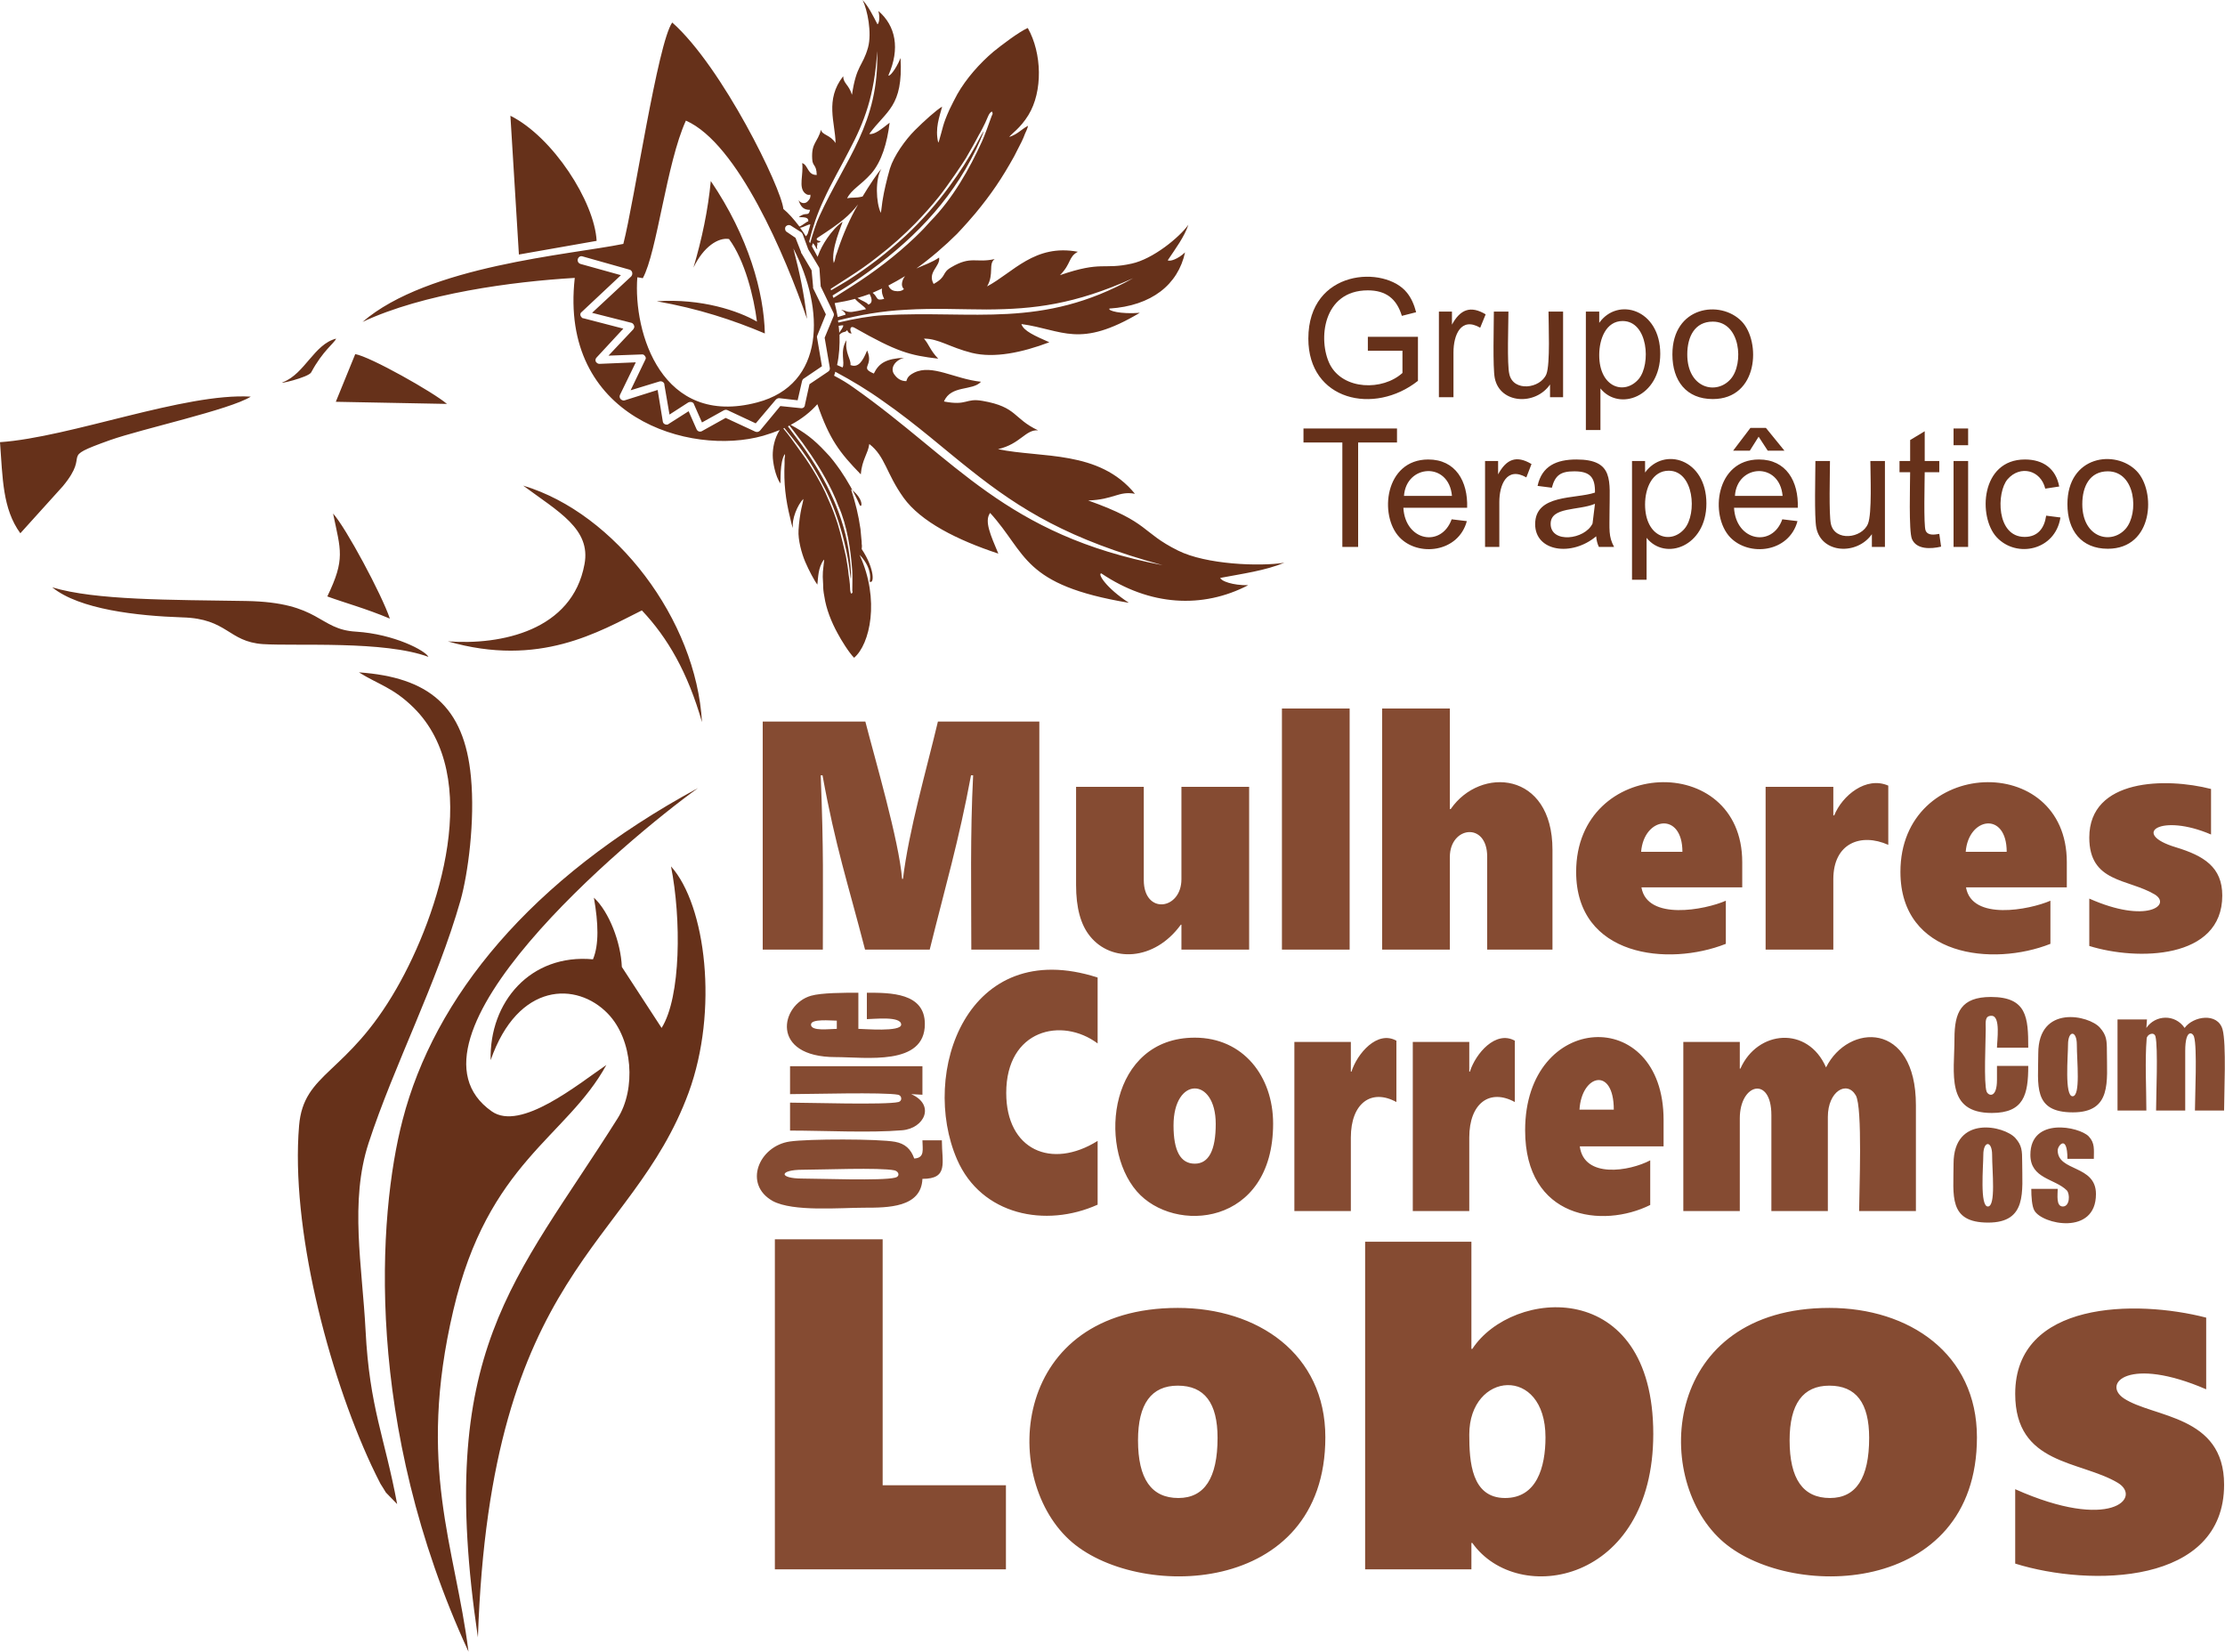 <svg xmlns="http://www.w3.org/2000/svg" xmlns:xlink="http://www.w3.org/1999/xlink" xml:space="preserve" width="9.898cm" height="7.347cm" style="shape-rendering:geometricPrecision; text-rendering:geometricPrecision; image-rendering:optimizeQuality; fill-rule:evenodd; clip-rule:evenodd" viewBox="0 0 7328 5439"> <defs> <style type="text/css"> .fil0 {fill:#66311A} .fil2 {fill:#66311A;fill-rule:nonzero} .fil1 {fill:#854B32;fill-rule:nonzero} </style> </defs> <g id="Camada_x0020_1">  <g id="_3274139310720"> <path class="fil0" d="M2053 803c-176,36 -643,71 -859,257 200,-94 495,-133 699,-145 -52,460 379,588 620,520 20,-6 38,-12 55,-19 -18,28 -23,60 -23,83 0,23 8,67 25,93 2,-4 -3,-71 15,-97 1,5 0,10 -1,15 0,6 0,10 0,16 -3,65 3,118 19,182 2,9 5,24 9,31 -6,-27 15,-78 34,-96 -1,10 -5,22 -7,33 -3,14 -8,46 -9,70 -2,31 10,76 22,104 12,28 30,62 40,75 3,-25 2,-54 21,-82 0,0 1,1 1,1l0 4c-3,31 -6,36 -3,76 0,14 1,25 4,40 6,41 23,84 44,122 11,21 37,63 54,80 52,-44 86,-191 18,-339 48,49 33,95 32,87 17,14 19,-40 -25,-106 1,-5 1,-13 0,-17 0,-5 0,-11 -1,-16l-3 -33c-7,-48 -16,-84 -31,-131 46,34 35,69 27,49 -16,-37 -40,-79 -62,-111 -15,-21 -30,-42 -49,-61 -39,-42 -70,-65 -115,-89 36,-19 65,-42 88,-68 40,116 73,159 143,231 4,-49 24,-68 28,-100 53,41 55,96 113,177 57,79 176,139 312,184 -25,-60 -47,-107 -27,-134 122,134 104,237 457,296 -75,-49 -104,-96 -91,-97 160,108 334,117 484,39 -51,1 -90,-14 -92,-24 74,-14 148,-24 211,-50 -81,13 -258,6 -350,-40 -123,-61 -91,-92 -296,-165 85,-3 100,-32 154,-22 -118,-145 -308,-117 -451,-147 74,-17 90,-65 132,-62 -83,-39 -68,-77 -183,-97 -57,-10 -49,17 -127,2 23,-55 94,-34 122,-65 -87,-9 -161,-59 -220,-30 -22,11 -23,20 -26,28 -17,0 -29,-8 -38,-20 -18,-21 0,-49 31,-57 -59,3 -83,17 -100,52 -49,-21 1,-23 -22,-76 -15,36 -29,58 -55,48 3,-19 -19,-39 -13,-82 -23,36 -4,75 -13,90 -6,-3 -12,-5 -18,-8 7,-32 9,-66 8,-100 13,-13 18,-5 25,-15 4,7 5,11 15,11 -8,-12 -5,-27 9,-19 141,80 182,91 276,102 -27,-28 -30,-47 -47,-66 49,0 83,28 158,47 74,18 165,-1 255,-35 -47,-21 -85,-37 -92,-60 137,19 190,82 390,-37 -64,5 -106,-7 -100,-14 139,-9 226,-79 249,-185 -23,22 -50,31 -57,26 26,-39 54,-76 68,-117 -30,42 -117,113 -187,128 -94,21 -97,-10 -236,38 38,-38 27,-60 59,-77 -142,-27 -214,69 -299,114 24,-41 3,-74 25,-90 -62,14 -77,-12 -143,27 -33,19 -13,30 -58,55 -22,-39 23,-58 18,-87 -23,16 -51,25 -75,36 45,-32 95,-75 134,-114 22,-23 51,-56 60,-67 53,-64 88,-116 128,-188l25 -49c4,-8 8,-18 11,-26 3,-6 8,-17 10,-26 -24,13 -33,27 -62,37 6,-10 36,-28 63,-72 48,-78 45,-204 -2,-287 -31,14 -87,57 -113,78 -46,39 -90,89 -119,140 -10,18 -17,33 -26,51 -23,51 -21,59 -34,102l-2 5c1,0 0,1 -1,1 -11,-46 4,-84 13,-118 -19,11 -60,48 -90,78 -31,31 -69,84 -82,126 -10,34 -20,78 -23,98 -3,15 -4,33 -7,48 -16,-34 -19,-112 2,-145 -8,8 -20,26 -27,36 -13,19 -24,37 -35,55 -23,6 -35,2 -51,6 15,-30 44,-42 79,-81 35,-40 53,-102 61,-168 -28,22 -50,40 -67,37 56,-77 112,-89 103,-250 -17,41 -38,63 -40,57 39,-88 24,-163 -33,-212 6,22 2,41 -3,44 -15,-29 -29,-58 -49,-80 16,32 31,108 18,156 -18,64 -38,56 -53,156 -11,-35 -28,-36 -29,-61 -61,78 -26,153 -25,220 -18,-28 -45,-26 -48,-44 -11,42 -32,43 -29,96 1,26 14,17 15,53 -31,1 -28,-33 -48,-39 5,38 -13,79 9,99 8,7 13,6 18,5 1,7 -1,14 -7,20 -9,12 -25,9 -32,-2 8,24 18,32 38,32 -6,25 -13,4 -37,24 20,0 33,1 31,14 -8,2 -15,11 -29,17 -19,-25 -37,-45 -53,-58 -6,-68 -201,-468 -366,-614 -48,68 -125,590 -161,729zm-871 1411c64,40 113,50 180,116 230,227 86,678 -56,925 -164,286 -306,274 -321,452 -28,334 95,810 238,1118 9,19 22,46 30,61 1,1 18,29 18,29l37 38c-41,-221 -91,-317 -104,-572 -11,-212 -53,-424 10,-617 84,-257 225,-526 303,-800 24,-86 48,-260 34,-406 -22,-233 -140,-328 -369,-344zm361 3225c-44,-349 -171,-608 -50,-1124 114,-488 373,-569 504,-808 -94,64 -282,219 -377,153 -341,-238 445,-897 679,-1065 -554,300 -869,691 -973,1093 -82,314 -128,1003 217,1751zm636 -2054l-131 -201c-3,-80 -42,-182 -92,-228 15,85 17,155 -3,203 -206,-19 -342,141 -337,332 90,-258 284,-259 386,-153 83,86 93,249 32,345 -340,540 -601,760 -460,1709 41,-1216 505,-1281 694,-1794 99,-270 57,-617 -58,-745 34,172 33,430 -31,532zm-2007 -1451c90,73 280,94 429,99 149,4 150,80 265,88 114,7 399,-12 545,42 -9,-20 -112,-75 -238,-83 -126,-7 -116,-97 -363,-101 -247,-4 -496,-2 -638,-45zm853 -708c38,-71 76,-96 82,-111 -72,18 -103,115 -174,143 -26,10 83,-15 92,-32zm53 738c60,22 125,39 206,73 -26,-78 -145,-300 -187,-346 25,121 41,149 -19,273zm28 -641l366 7c-44,-38 -253,-156 -302,-164l-64 157zm-1106 133c9,118 8,219 67,300l140 -155c97,-117 -23,-88 156,-152 105,-37 395,-100 463,-143 -218,-13 -594,134 -826,150zm1723 143c116,86 224,143 202,259 -40,218 -274,267 -450,254 302,87 498,-32 639,-102 85,90 151,204 198,368 -19,-337 -285,-688 -589,-779zm561 -718c33,-69 82,-100 117,-94 52,70 82,191 92,272 -60,-35 -182,-77 -330,-67 137,24 252,62 356,106 -3,-135 -53,-318 -178,-502 -9,95 -29,190 -57,285zm-575 -43l256 -45c-7,-129 -144,-342 -284,-412l28 457zm871 573l3 -2c18,22 35,43 47,59 36,48 63,94 89,145 24,47 42,99 55,146 10,37 18,72 23,109 2,13 3,26 5,38 2,-5 0,-37 -1,-46l-3 -28c-17,-133 -76,-253 -156,-365 -6,-8 -26,-35 -47,-63l5 -3 44 58c37,51 70,103 97,159 10,21 15,34 20,47 30,68 41,147 46,216 1,15 0,49 0,64 1,5 2,6 -3,10 -5,-5 -4,-17 -5,-31 -1,-10 -2,-20 -4,-31 -2,-21 -5,-39 -9,-61 -2,-10 -17,-75 -27,-107 -8,-25 -18,-52 -29,-76 -14,-35 -34,-72 -54,-104 -14,-23 -30,-46 -47,-69 -15,-21 -32,-45 -49,-65zm167 -174c2,-5 3,-9 4,-13 56,30 106,60 159,98 108,75 204,161 287,226 165,131 324,229 632,313 -518,-99 -681,-348 -1018,-585 -18,-13 -39,-26 -64,-39zm17 -141c0,-8 -1,-15 -2,-23 5,-1 10,-2 15,-2 1,3 -2,8 -5,13 -3,4 -6,8 -8,12zm-3 -34l-1 -7c71,-18 144,-31 222,-35 95,-6 191,-1 268,-1 155,-1 288,-16 482,-103 -301,168 -525,105 -824,122 -39,2 -92,11 -147,24zm-2 -18c-3,-15 -6,-31 -10,-46 24,-4 45,-8 67,-14 14,16 32,25 36,34 -17,4 -37,8 -46,9 -19,1 -18,-4 -36,-7 10,5 14,10 15,16 -7,2 -16,5 -26,8zm-14 -63c-1,-3 -2,-6 -3,-8 31,-19 56,-35 65,-41 162,-108 300,-237 390,-406l18 -35c6,-12 24,-53 25,-60 -9,14 -17,31 -26,47 -26,47 -53,89 -86,134 -40,55 -91,114 -146,165 -60,55 -119,101 -191,147 -15,9 -33,20 -54,32l-1 -5c20,-13 40,-26 59,-38 33,-21 66,-44 96,-68 42,-32 87,-72 124,-110 26,-27 53,-57 77,-87 29,-36 82,-115 89,-127 16,-28 29,-50 43,-77 8,-13 14,-26 21,-40 8,-17 12,-33 22,-37 4,8 2,8 -1,15 -7,19 -23,65 -32,84 -41,90 -96,188 -170,263 -13,15 -27,30 -50,52 -64,61 -134,114 -209,162l-60 38zm-52 -135c-7,-13 -13,-24 -19,-35 1,-4 2,-7 3,-10 2,1 4,4 7,8 3,5 5,12 8,11 -4,-13 3,-13 -1,-21 6,0 8,0 12,-5 -10,0 -19,-6 -9,-12 77,-50 104,-73 132,-109 -27,47 -48,95 -67,151 -2,8 -5,13 -7,21 -1,7 -3,15 -6,21 -11,-44 29,-131 29,-136 -37,26 -70,80 -80,110 -1,2 -2,4 -2,6zm-25 -45c-1,-2 -2,-4 -3,-6 11,-45 26,-90 47,-135 27,-60 61,-117 85,-165 50,-94 83,-181 92,-327 7,238 -104,355 -190,543 -11,23 -21,55 -31,90zm-14 -23c-6,-10 -12,-19 -19,-28 15,-3 27,-12 34,-11 -3,12 -7,25 -9,31 -2,4 -4,6 -6,8zm327 131c-4,5 -7,10 -9,17 -4,15 1,21 5,26 -8,7 -18,8 -30,6 -11,-2 -18,-9 -21,-18 19,-10 37,-20 55,-31zm-76 41c-2,11 1,22 7,34 -29,8 -19,-5 -38,-20 10,-5 21,-9 31,-14zm-41 18c9,17 10,30 -4,35 -7,-9 -21,-12 -36,-22 13,-4 27,-8 40,-13zm-952 -99c-7,-2 -11,-9 -9,-16 2,-7 9,-11 15,-9l156 44c6,2 10,9 8,16 0,2 -2,4 -3,6l-129 120 130 33c6,2 10,9 9,15 -1,2 -2,4 -3,6l-82 87 110 -4c6,-1 12,5 13,12 0,2 -1,4 -2,6l-48 100 95 -29c7,-2 14,2 16,8l0 2 17 99 62 -40c6,-3 14,-2 18,4 0,1 0,2 1,3l26 59 72 -40c4,-2 8,-2 11,-1l94 44 66 -78c3,-3 7,-5 11,-5l61 7 14 -61c1,-5 3,-9 7,-11l59 -40 -16 -94c-1,-3 0,-6 1,-8l28 -69 -41 -84c-1,-2 -2,-4 -1,-6l-5 -55 -32 -54c-2,-2 -3,-4 -3,-7l-18 -46 -28 -19c-6,-3 -8,-11 -5,-17 4,-6 12,-8 18,-4l33 21c3,2 5,5 6,8l18 49 33 55c2,3 4,6 4,10l4 57 42 87c2,4 2,8 0,12l-29 70 17 99c1,5 -1,10 -6,13l-61 41 -15 68c0,7 -6,12 -13,11l-68 -7 -67 81c-4,4 -10,6 -16,3l-97 -45 -79 44c-7,3 -14,0 -17,-7l-26 -59 -66 42c-1,1 -3,2 -4,2 -7,1 -14,-3 -15,-10l-17 -104 -108 34c-3,1 -6,1 -10,-1 -6,-3 -9,-10 -6,-17l52 -107 -119 5c-4,0 -7,-1 -10,-4 -5,-4 -5,-12 0,-17l88 -95 -131 -34c-3,0 -5,-1 -7,-4 -5,-5 -5,-13 1,-17l129 -121 -133 -37zm187 44c8,1 14,2 18,3 47,-85 78,-379 142,-519 171,75 328,447 399,653 -11,-91 -24,-149 -45,-232 104,202 105,448 -119,507 -314,83 -409,-229 -395,-412z"></path> <path class="fil1" d="M3199 3127c0,-194 -4,-378 6,-574l-7 0c-40,216 -85,368 -136,574l-213 0c-56,-217 -98,-341 -140,-574l-6 0c10,258 7,342 7,574l-198 0 0 -751 338 0c31,121 111,393 121,518l3 0c19,-159 77,-358 115,-518l334 0 0 751 -224 0zm-161 628l64 0c0,74 23,127 -64,127 -4,95 -114,95 -192,95 -79,0 -234,14 -301,-22 -98,-55 -46,-181 56,-196 61,-9 293,-9 347,1 33,6 52,24 63,55 36,-2 27,-31 27,-60zm-395 97c-77,0 -80,29 0,29 56,0 262,8 305,-3 16,-3 14,-20 -2,-24 -48,-10 -243,-2 -303,-2zm-41 -341l436 0 0 94 -37 -2c80,35 44,113 -30,119 -107,9 -258,1 -369,1l0 -92c59,0 315,8 357,-2 13,-3 12,-21 -1,-24 -48,-9 -292,-2 -356,-2l0 -92zm225 -242l0 119c18,0 141,11 141,-14 0,-29 -91,-18 -113,-18l0 -87c78,0 191,0 191,103 0,139 -194,109 -294,109 -217,0 -182,-173 -81,-202 35,-10 109,-10 156,-10zm-71 92c-20,0 -85,-7 -85,13 0,23 62,14 85,14l0 -27zm859 606c-171,77 -383,35 -463,-149 -123,-283 32,-738 463,-599l0 217c-118,-88 -301,-46 -301,163 0,188 149,253 301,158l0 210zm578 -267c0,338 -326,365 -449,223 -130,-150 -89,-506 191,-506 160,0 258,128 258,283zm-189 1c0,-156 -139,-157 -139,5 0,84 23,126 70,126 46,0 69,-44 69,-131zm595 -72c-82,-45 -150,3 -150,117l0 242 -186 0 0 -557 186 0 0 98 2 0c19,-60 85,-137 148,-102l0 202zm390 0c-82,-45 -150,3 -150,117l0 242 -186 0 0 -557 186 0 0 98 2 0c19,-60 85,-137 148,-102l0 202zm214 146c14,107 164,82 232,46l0 147c-157,78 -412,46 -412,-246 0,-391 456,-415 456,-34l0 87 -276 0zm112 -121c0,-143 -106,-116 -113,0l113 0zm808 334c0,-60 12,-342 -11,-381 -29,-50 -92,-14 -92,71l0 310 -186 0 0 -316c0,-130 -104,-105 -104,11l0 305 -186 0 0 -557 186 0 0 88 2 0c56,-127 222,-142 282,-4 73,-146 296,-153 296,124l0 349 -187 0zm557 -538l-103 0c0,-22 13,-105 -18,-105 -23,0 -19,20 -19,45 0,35 -7,179 3,205 7,15 34,21 34,-39l0 -46 103 0c0,94 -14,155 -120,155 -153,0 -123,-130 -123,-245 0,-87 22,-137 120,-137 119,0 123,68 123,167zm259 12c0,99 17,201 -112,201 -133,0 -114,-89 -114,-194 0,-162 167,-126 203,-85 22,25 23,42 23,78zm-99 -22c0,-48 -29,-48 -29,0 0,37 -12,170 15,170 27,0 14,-116 14,-170zm231 -83l-2 28c30,-44 95,-46 126,0 28,-39 109,-52 125,5 13,47 5,211 5,267l-96 0c0,-46 8,-208 -3,-243 -4,-14 -29,-28 -29,47l0 196 -96 0c0,-47 7,-207 -2,-244 -5,-17 -28,-7 -29,7 -6,73 -1,163 -1,237l-95 0 0 -300 97 0zm-411 469c0,98 17,200 -112,200 -132,0 -114,-89 -114,-194 0,-162 168,-125 204,-84 21,24 22,41 22,78zm-99 -23c0,-48 -29,-47 -29,0 0,37 -12,170 15,170 27,0 14,-116 14,-170zm335 13l-87 0c0,-82 -32,-44 -32,-28 0,71 126,47 126,144 0,138 -178,100 -203,54 -8,-14 -10,-46 -10,-71l87 0c0,20 -6,58 17,58 23,0 24,-41 13,-53 -39,-39 -120,-38 -120,-117 0,-126 161,-93 192,-61 21,22 17,44 17,74zm-4344 1352l0 -1087 355 0 0 810 406 0 0 277 -761 0zm1813 -435c0,527 -626,539 -844,337 -229,-212 -185,-763 358,-763 263,0 486,151 486,426zm-355 2c0,-115 -43,-172 -131,-172 -87,0 -131,60 -131,180 0,127 44,190 133,190 86,0 129,-66 129,-198zm1435 -13c0,492 -446,570 -596,359l-3 0 0 87 -350 0 0 -1079 350 0 0 353 3 0c131,-200 596,-238 596,280zm-355 11c0,-238 -251,-217 -251,-9 0,89 7,209 118,209 104,0 133,-101 133,-200zm1421 0c0,527 -626,539 -844,337 -229,-212 -185,-763 358,-763 263,0 486,151 486,426zm-355 2c0,-115 -43,-172 -131,-172 -87,0 -131,60 -131,180 0,127 44,190 133,190 86,0 129,-66 129,-198zm1169 154c0,331 -441,337 -688,260l0 -245c314,140 419,28 338,-21 -124,-74 -338,-58 -338,-293 0,-306 397,-311 629,-251l0 236c-255,-110 -344,-19 -271,30 97,64 330,54 330,284zm-3434 -1762l0 -82 -2 0c-88,121 -230,124 -299,38 -31,-38 -46,-94 -46,-169l0 -323 223 0 0 307c0,115 124,99 124,-3l0 -304 223 0 0 536 -223 0zm331 0l0 -794 223 0 0 794 -223 0zm676 0l0 -306c0,-116 -123,-100 -123,1l0 305 -223 0 0 -794 223 0 0 331 3 0c97,-141 335,-125 335,134l0 329 -215 0zm508 -205c19,111 210,74 278,44l0 142c-189,75 -493,43 -493,-237 0,-377 547,-399 547,-32l0 83 -332 0zm135 -117c0,-134 -127,-115 -136,0l136 0zm678 -23c-90,-40 -181,-6 -181,113l0 232 -223 0 0 -536 223 0 0 94 3 0c26,-65 105,-130 178,-98l0 195zm256 140c19,111 209,74 278,44l0 142c-189,75 -494,43 -494,-237 0,-377 548,-399 548,-32l0 83 -332 0zm134 -117c0,-134 -126,-115 -135,0l135 0zm710 144c0,211 -281,215 -438,166l0 -156c189,84 273,21 215,-14 -88,-52 -215,-38 -215,-187 0,-195 253,-198 401,-160l0 150c-165,-71 -266,-3 -116,42 92,28 153,65 153,159z"></path> <path class="fil2" d="M4505 1155l0 -46 165 0 0 145c-144,114 -361,65 -361,-139 0,-230 253,-242 325,-151 13,16 23,37 30,64l-47 12c-17,-56 -52,-84 -112,-84 -149,0 -165,164 -125,244 44,85 174,87 239,28l0 -73 -114 0zm234 153l0 -282 43 0 0 43c27,-50 61,-64 111,-34l-18 44c-64,-37 -88,25 -88,81l0 148 -48 0zm366 0l0 -42c-48,70 -165,64 -182,-21 -7,-35 -3,-176 -3,-219l48 0c0,39 -5,175 3,206 13,59 102,48 122,0 13,-33 7,-166 7,-206l48 0 0 282 -43 0zm118 108l0 -390 44 0 0 37c61,-86 201,-45 201,102 0,143 -136,190 -197,114l0 137 -48 0zm44 -247c0,108 84,133 130,79 41,-49 31,-191 -53,-191 -54,0 -77,58 -77,112zm241 -2c0,-159 158,-181 228,-109 64,66 56,256 -95,256 -87,0 -133,-60 -133,-147zm49 0c0,112 96,135 143,81 44,-50 33,-189 -59,-189 -59,0 -84,49 -84,108zm-1136 634l0 -344 -128 0 0 -46 308 0 0 46 -128 0 0 344 -52 0zm360 -91l50 6c-28,104 -161,118 -222,53 -68,-72 -48,-256 95,-256 90,0 131,72 128,159l-210 0c6,110 125,132 159,38zm-157 -77l158 0c-10,-114 -151,-104 -158,0zm267 168l0 -283 43 0 0 44c27,-50 60,-64 110,-34l-17 44c-65,-37 -89,25 -89,81l0 148 -47 0zm366 -35c-81,68 -201,50 -201,-40 0,-100 133,-82 197,-104 1,-50 -16,-70 -68,-70 -44,0 -63,12 -74,54l-47 -6c14,-66 63,-87 128,-87 125,0 109,71 109,170 0,61 -4,83 15,118l-50 0c-5,-10 -8,-22 -9,-35zm-4 -107c-55,23 -146,9 -146,66 0,65 112,53 138,-1l8 -65zm122 250l0 -391 43 0 0 38c62,-86 202,-45 202,102 0,142 -136,190 -197,113l0 138 -48 0zm43 -248c0,108 84,134 130,80 42,-50 31,-191 -52,-191 -54,0 -78,57 -78,111zm452 49l50 6c-28,104 -160,118 -222,53 -68,-72 -47,-256 95,-256 90,0 131,72 128,159l-210 0c6,110 126,132 159,38zm-156 -77l157 0c-10,-114 -151,-104 -157,0zm78 -195l-29 46 -55 0 57 -75 51 0 61 75 -55 0 -30 -46zm373 363l0 -42c-49,70 -166,64 -183,-21 -7,-35 -3,-176 -3,-220l48 0c0,40 -4,176 3,207 13,59 102,48 122,0 14,-33 8,-166 8,-207l48 0 0 283 -43 0zm222 -43l6 42c-34,8 -81,10 -96,-25 -11,-25 -6,-184 -6,-220l-35 0 0 -37 35 0 0 -69 48 -29 0 98 48 0 0 37 -48 0c0,27 -4,177 3,192 7,17 28,14 45,11zm47 -292l0 -55 48 0 0 55 -48 0zm0 335l0 -283 48 0 0 283 -48 0zm305 -103l47 6c-17,109 -145,135 -210,65 -62,-67 -53,-256 93,-256 60,0 102,30 113,89l-46 7c-15,-62 -83,-78 -124,-31 -37,43 -38,190 56,190 43,0 65,-28 71,-70zm70 -38c0,-160 158,-181 228,-109 64,66 56,256 -95,256 -87,0 -133,-60 -133,-147zm49 0c0,112 96,135 143,81 44,-51 33,-189 -59,-189 -59,0 -84,49 -84,108z"></path> </g> </g> </svg>